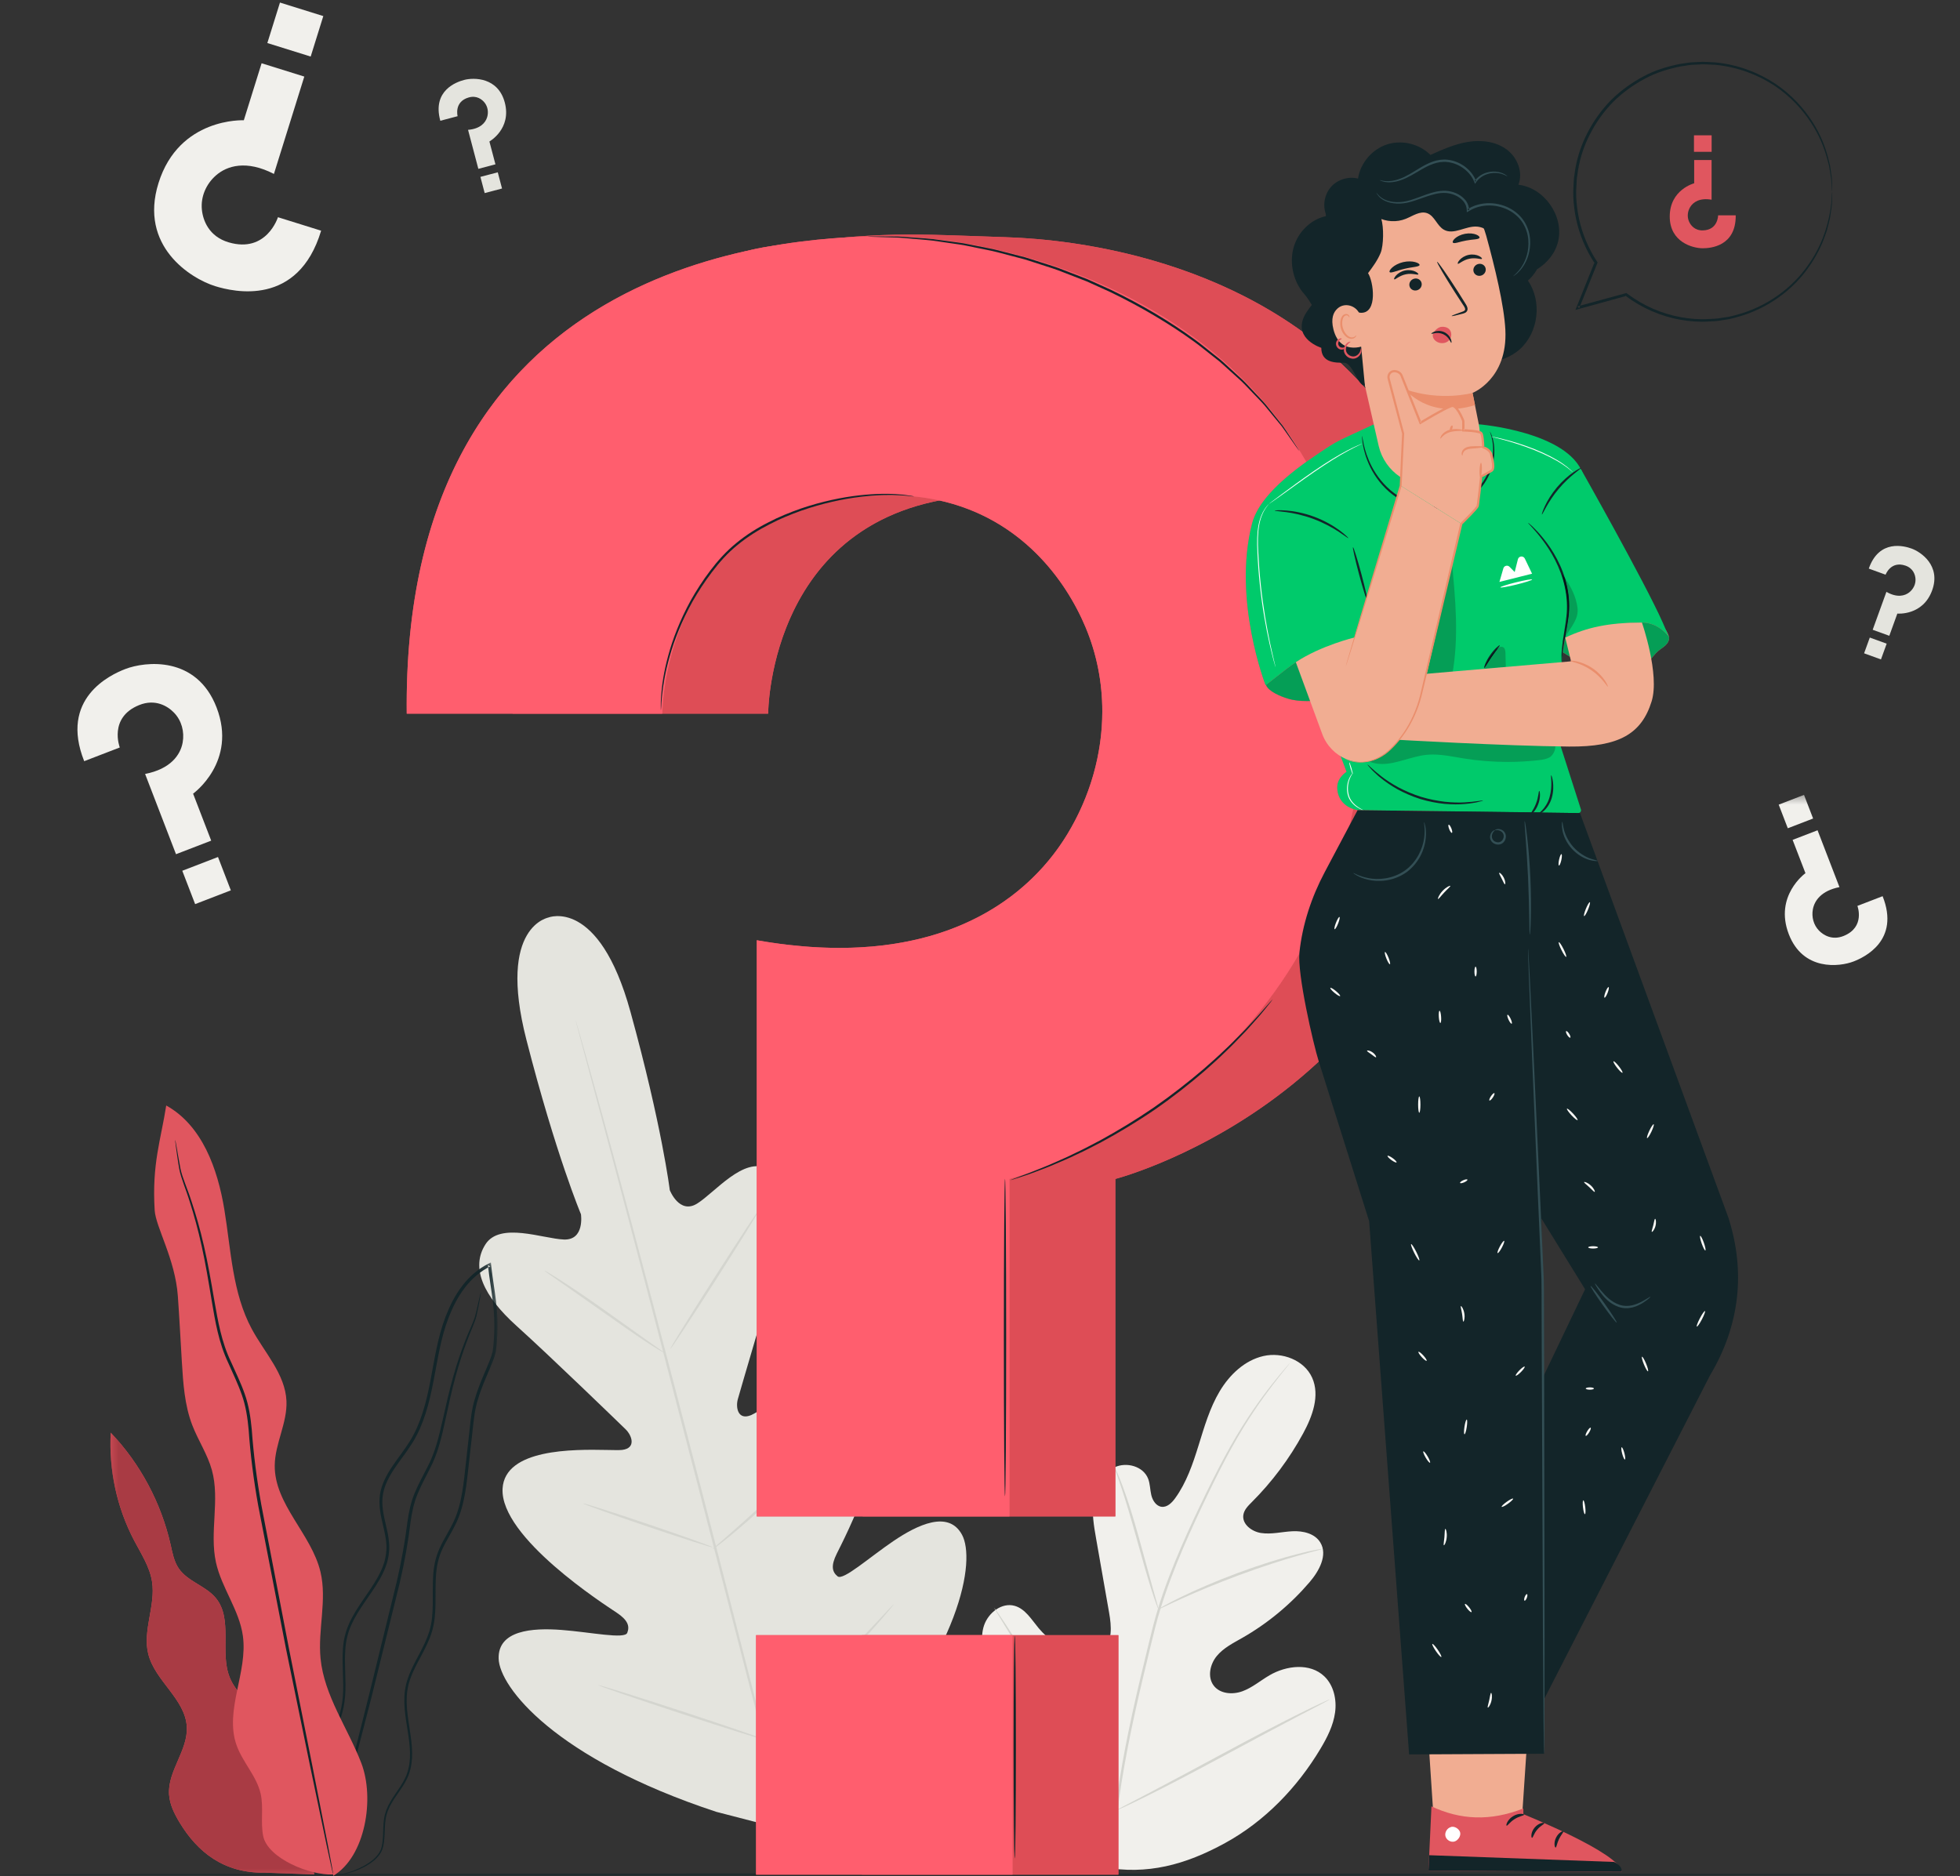 <svg xmlns="http://www.w3.org/2000/svg" xmlns:xlink="http://www.w3.org/1999/xlink" width="234" height="224" viewBox="0 0 234 224">
    <rect x="0" y="0" width="234" height="224" fill="#333333" stroke="none"/>
    <defs>
        <path id="tevud3hp1a" d="M0.032 0.339L233.268 0.339 233.268 129.434 0.032 129.434z"/>
        <path id="dhpl7bzajc" d="M0.504 0.164L46.718 0.164 46.718 73.434 0.504 73.434z"/>
    </defs>
    <g fill="none" fill-rule="evenodd">
        <g>
            <g>
                <path fill="#F1F0EC" d="M131.658 222.919c-9.105-4.311-12.738-14.557-14.022-24.104-.214-1.593-.67-3.233-.153-4.751.52-1.518 2.117-2.765 3.649-2.337 1.27.354 2.014 1.636 2.864 2.657 1.13 1.358 2.645 2.383 4.316 2.92 1.098.353 2.4.462 3.302-.256 1.24-.985 1.081-2.9.805-4.475l-1.545-8.8c-.277-1.574-.554-3.183-.316-4.761.236-1.578 1.084-3.15 2.512-3.824 1.428-.674 3.428-.124 4.005 1.366.24.62.223 1.307.377 1.954.155.647.582 1.32 1.234 1.396.66.078 1.215-.475 1.608-1.016 1.357-1.866 2.114-4.102 2.8-6.314.688-2.214 1.335-4.47 2.518-6.455 1.182-1.985 2.99-3.705 5.226-4.215 2.235-.51 4.875.477 5.82 2.595.948 2.126.033 4.598-1.073 6.635-1.642 3.023-3.718 5.8-6.143 8.22-.437.437-.911.908-1.002 1.524-.164 1.109 1.007 1.984 2.103 2.153 1.24.194 2.494-.145 3.748-.207 1.253-.064 2.675.253 3.337 1.336.918 1.501-.144 3.417-1.282 4.746-2.28 2.664-5.014 4.926-8.047 6.657-1.087.62-2.244 1.199-3.04 2.17-.798.974-1.122 2.485-.37 3.5.753 1.015 2.263 1.125 3.439.695 1.176-.43 2.15-1.274 3.234-1.906 2.027-1.184 4.849-1.508 6.553.13 1.12 1.075 1.49 2.775 1.276 4.319-.213 1.544-.934 2.966-1.73 4.298-2.781 4.66-6.67 8.69-11.399 11.28-4.728 2.592-9.303 3.851-14.604 2.87" transform="translate(-932 -122) translate(932 122)"/>
                <path fill="#D4D5CF" d="M133.101 216.555c.587-5.027 1.687-10.483 3.033-16.15l1.013-4.192c.335-1.376.668-2.74 1.075-4.053.805-2.632 1.779-5.102 2.776-7.415.997-2.317 2.028-4.478 3.006-6.492.983-2.013 1.935-3.871 2.874-5.528 1.87-3.322 3.69-5.82 5.01-7.482.66-.834 1.191-1.464 1.558-1.886l.42-.478c.095-.105.146-.159.15-.156.004.004-.04.063-.127.176-.1.123-.231.288-.398.496-.351.435-.869 1.076-1.513 1.92-1.29 1.682-3.079 4.189-4.92 7.514-.925 1.66-1.863 3.519-2.835 5.534-.968 2.017-1.989 4.179-2.977 6.491-.988 2.312-1.952 4.775-2.748 7.392-.404 1.307-.732 2.66-1.068 4.038l-1.01 4.191c-1.345 5.663-2.45 11.104-3.05 16.113l-.269-.033" transform="translate(-932 -122) translate(932 122)"/>
                <path fill="#D4D5CF" d="M138.304 192.135c-.019.006-.113-.225-.268-.647-.157-.421-.363-1.038-.606-1.804-.488-1.531-1.09-3.669-1.745-6.028-.655-2.361-1.286-4.483-1.796-6.003-.253-.76-.464-1.375-.615-1.797-.149-.422-.223-.661-.204-.668.019-.008.129.215.31.626.184.41.426 1.015.704 1.77.563 1.506 1.228 3.629 1.883 5.992l1.662 6.047.516 1.83c.12.432.178.675.159.682" transform="translate(-932 -122) translate(932 122)"/>
                <path fill="#D4D5CF" d="M157.922 184.921c.004.02-.278.102-.792.233-.511.135-1.253.324-2.162.589-1.822.514-4.313 1.313-7.023 2.314-2.71 1.006-5.123 2.02-6.847 2.806-.866.386-1.557.717-2.037.944-.478.228-.747.345-.757.327-.01-.018.242-.17.706-.43.464-.259 1.144-.62 2-1.032 1.706-.836 4.115-1.885 6.832-2.895 2.719-1.004 5.23-1.774 7.071-2.237.92-.24 1.67-.399 2.192-.499.523-.096.813-.14.817-.12M133.287 216.14c-.008.005-.07-.071-.18-.224l-.471-.674c-.406-.588-.971-1.453-1.655-2.531-1.37-2.156-3.169-5.192-5.109-8.57-1.94-3.38-3.709-6.43-5.031-8.61l-1.575-2.58c-.17-.28-.31-.513-.424-.704-.095-.162-.14-.25-.132-.257.008-.005.07.073.181.225l.47.674c.406.587.971 1.452 1.656 2.53 1.37 2.156 3.168 5.193 5.109 8.572 1.94 3.379 3.707 6.428 5.03 8.61l1.576 2.577.424.705c.094.163.14.251.131.256" transform="translate(-932 -122) translate(932 122)"/>
                <path fill="#D4D5CF" d="M158.74 202.909c.005.01-.08.062-.248.155l-.737.395-2.725 1.422c-2.301 1.2-5.46 2.896-8.947 4.774-3.487 1.88-6.665 3.548-8.99 4.7-1.164.578-2.11 1.036-2.77 1.339l-.761.344c-.176.076-.27.11-.275.101-.004-.009.082-.062.249-.155l.738-.394 2.724-1.422c2.3-1.201 5.46-2.897 8.947-4.775 3.488-1.88 6.665-3.547 8.99-4.7 1.163-.578 2.109-1.036 2.769-1.339l.762-.343c.176-.077.27-.111.275-.102" transform="translate(-932 -122) translate(932 122)"/>
                <path fill="#E4E4DE" d="M65.599 109.52s-6.278.873-2.753 14.62c3.524 13.748 6.513 20.834 6.513 20.834s.474 3.114-2.036 3.018c-2.51-.096-7.63-2.135-9.365.574-1.8 2.81-.227 6.194 3.71 9.738 3.938 3.543 12.28 11.622 13.03 12.355.738.72 1.298 2.246-.423 2.454-.317.038-.99.021-1.88.004-3.94-.078-12.12-.154-12.393 4.609-.333 5.838 12.257 13.907 13.617 14.815 1.36.908 1.574 1.62 1.269 2.409-.305.79-4.367-.08-7.859-.345-3.491-.265-7.587.039-7.497 3.423.09 3.385 6.7 11.938 25.987 18.297l9.13 2.362 6.749-6.646c13.576-15.103 15.062-25.81 13.459-28.792-1.604-2.981-5.31-1.21-8.208.755-2.898 1.966-5.991 4.739-6.648 4.205-.656-.534-.824-1.258-.095-2.721.728-1.465 7.644-14.722 4.453-19.623-3.19-4.9-13.081 2.416-14.678 3.09-1.597.673-1.87-.928-1.587-1.92.288-1.01 3.512-12.165 5.168-17.197 1.655-5.031 1.34-8.75-1.62-10.293-2.852-1.488-6.28 2.824-8.41 4.155-2.131 1.33-3.268-1.607-3.268-1.607s-.927-7.634-4.701-21.316c-3.773-13.681-9.79-11.23-9.79-11.23l.126-.027" transform="translate(-932 -122) translate(932 122)"/>
                <path fill="#D4D5CF" d="M94.64 220.958c-2.732-10.06-7.287-28.019-11.278-43.417-3.99-15.394-7.615-29.328-10.295-39.4-1.343-5.025-2.43-9.096-3.187-11.924l-.864-3.243-.217-.845c-.048-.191-.065-.291-.065-.291s.036.094.093.282l.246.838.917 3.229c.793 2.804 1.913 6.871 3.277 11.9 2.732 10.06 6.389 23.987 10.379 39.38 3.99 15.4 8.513 33.365 11.194 43.437l-.2.054" transform="translate(-932 -122) translate(932 122)"/>
                <path fill="#D4D5CF" d="M65.003 151.706c.01-.017.224.098.601.322.378.223.914.56 1.574.983 1.317.85 3.107 2.068 5.057 3.449l4.98 3.552 1.514 1.066c.36.25.553.397.542.414-.01.017-.224-.097-.604-.318-.377-.223-.914-.56-1.57-.991-1.308-.862-3.081-2.104-5.03-3.484l-5.004-3.516-1.521-1.058c-.358-.254-.55-.402-.54-.419M80.032 161.045c-.068-.043 2.282-3.843 5.249-8.485 2.967-4.644 5.427-8.373 5.496-8.33.068.044-2.282 3.843-5.25 8.488-2.966 4.642-5.427 8.37-5.495 8.327M85.093 184.965c-.013-.016.166-.187.5-.484.383-.334.86-.75 1.425-1.246 1.201-1.054 2.853-2.516 4.616-4.196 1.769-1.676 3.316-3.25 4.427-4.397l1.317-1.358c.313-.32.494-.49.509-.476.015.013-.137.209-.424.552-.288.343-.712.832-1.251 1.423-1.074 1.186-2.603 2.787-4.376 4.468-1.768 1.686-3.447 3.127-4.684 4.142-.62.505-1.127.908-1.486 1.177-.357.27-.56.41-.573.395M69.64 179.51c.006-.02.229.036.625.151l1.672.517c1.408.45 3.345 1.088 5.48 1.811 2.135.723 4.062 1.394 5.453 1.892.647.24 1.196.44 1.642.605.385.15.595.241.59.26-.007.02-.23-.035-.627-.152l-1.672-.516c-1.407-.45-3.345-1.088-5.48-1.812-2.135-.722-4.062-1.393-5.452-1.892l-1.642-.604c-.385-.15-.596-.241-.59-.26M71.425 201.194c.006-.02.29.054.799.202l2.145.655c1.807.565 4.297 1.364 7.041 2.264 2.745.902 5.226 1.733 7.016 2.348l2.115.743c.498.182.77.291.764.31-.007.02-.29-.053-.799-.202l-2.145-.654c-1.807-.565-4.297-1.365-7.042-2.266-2.745-.9-5.225-1.731-7.015-2.347l-2.116-.743c-.497-.181-.77-.29-.763-.31M90.874 207.427c-.014-.016.207-.239.618-.63l1.75-1.645c1.474-1.39 3.504-3.318 5.684-5.51 2.185-2.19 4.11-4.223 5.492-5.704l1.64-1.754c.388-.414.61-.635.626-.622.015.013-.178.26-.54.697-.364.436-.899 1.06-1.572 1.818-1.346 1.519-3.25 3.578-5.439 5.771-2.183 2.196-4.24 4.104-5.752 5.457-.758.675-1.377 1.214-1.813 1.577-.434.365-.681.56-.694.545" transform="translate(-932 -122) translate(932 122)"/>
                <g fill="#F1F0EC">
                    <path d="M20.377 27.542l-5.156-1.608s-1.35 4.33-5.873 3.003c-2.35-.689-3.083-2.597-3.21-3.923-.147-1.54.51-3.038 1.67-4.061 1.325-1.17 3.65-1.882 6.933-.186l3.627-11.624-5.098-1.59-2.124 6.808S3.419 13.98.96 21.86c-2.352 7.539 3.862 11.4 6.756 12.302 2.213.69 9.92 2.507 12.66-6.619M15.463.306L20.637 1.92 19.13 6.752 13.956 5.138 15.463.306" transform="translate(-932 -122) translate(932 122) translate(17.962)"/>
                </g>
                <path fill="#E4E4DE" d="M52.569 14.418l2.065-.545s-.458-1.733 1.335-2.24c.932-.262 1.578.223 1.9.64.372.485.467 1.125.293 1.711-.197.67-.826 1.397-2.282 1.519l1.228 4.655 2.041-.538-.72-2.728s2.669-1.495 1.837-4.65c-.797-3.02-3.69-3.006-4.848-2.7-.886.233-3.849 1.244-2.85 4.876M59.937 22.507L57.865 23.054 57.355 21.118 59.427 20.572 59.937 22.507M223.11 67.887l2.007.728s.611-1.686 2.373-1.082c.916.315 1.172 1.081 1.198 1.607.03.611-.256 1.19-.732 1.574-.544.438-1.475.679-2.741-.05l-1.64 4.527 1.985.719.96-2.652s3.045.289 4.157-2.78c1.063-2.935-1.323-4.57-2.449-4.979-.862-.312-3.874-1.167-5.118 2.388M224.564 78.732L222.549 78.002 223.231 76.121 225.246 76.851 224.564 78.732" transform="translate(-932 -122) translate(932 122)"/>
                <path fill="#F1F0EC" d="M10.052 90.881l4.249-1.637s-1.375-3.567 2.308-5.06c1.913-.774 3.397.102 4.174.913.904.94 1.254 2.274 1.024 3.557-.263 1.466-1.426 3.154-4.484 3.753l3.69 9.58 4.202-1.619-2.162-5.611s5.305-3.793 2.804-10.287c-2.394-6.213-8.521-5.51-10.906-4.59-1.824.702-7.867 3.536-4.899 11.001M27.56 106.304L23.297 107.947 21.762 103.965 26.026 102.322 27.56 106.304M224.761 107l-3.01 1.16s.974 2.527-1.636 3.584c-1.355.55-2.408-.072-2.959-.646-.64-.666-.888-1.611-.724-2.52.186-1.04 1.01-2.236 3.177-2.66l-2.615-6.788-2.978 1.146 1.533 3.976s-3.76 2.688-1.987 7.29c1.696 4.403 6.038 3.905 7.728 3.253 1.293-.497 5.574-2.506 3.471-7.796" transform="translate(-932 -122) translate(932 122)"/>
                <g transform="translate(-932 -122) translate(932 122) translate(0 94.566)">
                    <mask id="omdj4eyiwb" fill="#fff">
                        <use xlink:href="#tevud3hp1a"/>
                    </mask>
                    <path fill="#F1F0EC" d="M212.355 1.504L215.376 0.339 216.463 3.161 213.441 4.325 212.355 1.504" mask="url(#omdj4eyiwb)"/>
                    <path fill="#132529" d="M233.268 129.258c0 .076-52.223.137-116.628.137-64.428 0-116.64-.06-116.64-.137 0-.076 52.212-.137 116.64-.137 64.405 0 116.628.061 116.628.137" mask="url(#omdj4eyiwb)"/>
                </g>
                <path fill="#E0565F" d="M33.499 210.104c.5-1.943-.773-3.894-2.2-5.303-1.429-1.41-3.136-2.672-3.88-4.536-1.203-3.02.416-6.93-1.639-9.449-1.208-1.482-3.375-1.978-4.447-3.561-.562-.831-.745-1.851-.965-2.83-1.128-4.99-3.626-9.664-7.148-13.374-.245 4.444.736 8.95 2.804 12.89.832 1.584 1.854 3.128 2.129 4.896.448 2.87-1.154 5.827-.45 8.646.807 3.223 4.428 5.38 4.6 8.7.145 2.804-2.3 5.267-2.118 8.07.078 1.194.632 2.302 1.248 3.327 2.17 3.606 5.356 6.09 10.186 6.008l5.915.208-4.035-13.692" transform="translate(-932 -122) translate(932 122)"/>
                <g transform="translate(-932 -122) translate(932 122) translate(12.68 150.566)">
                    <mask id="t1wav72qfd" fill="#fff">
                        <use xlink:href="#dhpl7bzajc"/>
                    </mask>
                    <path fill="#A93B44" d="M24.855 73.23l-5.915-.208c-.077.001-.153.003-.23.003-4.702 0-7.821-2.462-9.956-6.011-.617-1.025-1.17-2.133-1.248-3.327-.007-.102-.01-.202-.01-.303 0-2.597 2.132-4.919 2.134-7.522 0-.082-.002-.164-.006-.246-.172-3.318-3.793-5.476-4.6-8.7-.13-.522-.182-1.05-.182-1.58 0-1.969.71-3.982.713-5.969 0-.366-.024-.732-.081-1.096-.276-1.768-1.297-3.312-2.129-4.897C1.482 29.827.502 25.821.504 21.814c0-.443.013-.886.037-1.33 3.522 3.711 6.02 8.385 7.147 13.375.221.979.403 1.999.966 2.83 1.072 1.583 3.239 2.079 4.447 3.561 1.041 1.277 1.139 2.911 1.139 4.605 0 .392-.005.787-.005 1.182 0 1.265.053 2.527.506 3.662.742 1.864 2.45 3.126 3.878 4.536 1.21 1.195 2.31 2.778 2.312 4.416 0 .295-.035.59-.112.887l4.036 13.692" mask="url(#t1wav72qfd)"/>
                    <path fill="#132529" d="M26.053 73.385s.564.131 1.628-.035c.53-.078 1.183-.218 1.923-.484.735-.27 1.572-.652 2.374-1.3.385-.337.77-.752.976-1.302.204-.548.242-1.15.28-1.767.03-.619.032-1.263.137-1.914.1-.65.356-1.291.723-1.902.697-1.225 1.855-2.386 2.23-4.049.405-1.637.114-3.407-.161-5.186-.275-1.774-.54-3.708.138-5.557.635-1.85 1.932-3.52 2.58-5.606.647-2.107.345-4.372.482-6.607.063-1.122.28-2.244.77-3.284.48-1.047 1.143-2.035 1.661-3.138 1.05-2.228 1.236-4.754 1.523-7.229l.424-3.78c.141-1.278.255-2.552.658-3.783.365-1.24.892-2.44 1.415-3.661.256-.615.527-1.23.687-1.912.115-.698.149-1.35.19-2.035.066-1.356.01-2.731-.157-4.095-.161-1.365-.407-2.718-.554-4.086l-.027-.237-.03-.272-.242.121c-1.267.635-2.352 1.58-3.185 2.688-.847 1.1-1.464 2.343-1.957 3.605-.988 2.542-1.344 5.206-1.841 7.747-.487 2.542-1.128 5.042-2.431 7.155-.648 1.054-1.433 2.015-2.12 3.043-.684 1.02-1.286 2.141-1.467 3.371-.35 2.503 1.028 4.701.741 6.917-.102 1.1-.54 2.13-1.079 3.07-.537.945-1.168 1.821-1.767 2.703-.599.88-1.169 1.774-1.588 2.729-.427.951-.662 1.97-.727 2.965-.144 1.995.139 3.887-.007 5.674-.12 1.79-.749 3.412-1.46 4.862-.715 1.456-1.511 2.772-2.178 4.048-.336.637-.645 1.26-.897 1.885-.267.624-.398 1.263-.52 1.87-.193 1.227-.175 2.37-.043 3.377.257 2.026 1.013 3.485 1.693 4.306.155.219.336.374.478.518.139.15.277.25.389.33.22.162.338.237.338.237.026-.03-.487-.302-1.146-1.133-.651-.825-1.374-2.273-1.605-4.277-.12-.995-.126-2.123.075-3.328.125-.595.258-1.22.523-1.826.252-.61.565-1.23.902-1.86.672-1.264 1.477-2.575 2.208-4.04.725-1.457 1.378-3.112 1.51-4.948.156-1.824-.118-3.723.032-5.671.068-.975.297-1.945.713-2.866.41-.925.972-1.8 1.57-2.675.598-.875 1.237-1.755 1.79-2.72.552-.958 1.016-2.03 1.129-3.196.284-2.36-1.084-4.572-.728-6.898.17-1.152.743-2.223 1.418-3.226.675-1.008 1.464-1.97 2.132-3.05 1.344-2.174 1.995-4.723 2.487-7.275.503-2.557.859-5.192 1.83-7.682.483-1.237 1.086-2.448 1.905-3.51.805-1.072 1.843-1.972 3.05-2.577l-.272-.151.026.238c.149 1.384.396 2.74.555 4.09.166 1.349.221 2.696.157 4.032-.039.66-.08 1.351-.182 1.974-.145.622-.41 1.236-.664 1.844-.52 1.217-1.055 2.435-1.426 3.701-.411 1.26-.529 2.583-.666 3.847l-.42 3.782c-.282 2.486-.468 4.971-1.479 7.122-.5 1.072-1.162 2.062-1.655 3.143-.508 1.08-.734 2.266-.793 3.407-.129 2.283.168 4.514-.45 6.536-.613 2.013-1.903 3.692-2.555 5.601-.698 1.929-.409 3.926-.126 5.695.285 1.781.572 3.514.19 5.087-.341 1.59-1.466 2.739-2.177 3.999-.371.625-.637 1.303-.735 1.978-.103.673-.097 1.323-.124 1.937-.03.609-.065 1.207-.252 1.72-.186.51-.548.914-.918 1.244-.772.64-1.594 1.03-2.317 1.307-.728.274-1.372.426-1.895.514-.524.095-.931.109-1.204.116-.272-.01-.413-.005-.413-.005" mask="url(#t1wav72qfd)"/>
                </g>
                <path fill="#132529" d="M57.424 154.26c-.007-.001-.026.06-.058.178l-.13.534c-.117.465-.255 1.169-.478 2.048-.233.876-.77 1.867-1.229 3.09-.476 1.212-.96 2.617-1.406 4.196-.45 1.577-.851 3.329-1.269 5.206-.431 1.873-.861 3.882-1.893 5.777-.485.961-1.031 1.933-1.464 2.998-.445 1.064-.685 2.226-.853 3.394-.284 2.343-.714 4.722-1.275 7.157l-3.345 13.67-2.803 11.147-1.858 7.524-.486 2.05-.118.536c-.024.121-.033.185-.027.186.006.001.028-.058.065-.176l.154-.527.555-2.032 1.976-7.494 2.882-11.128 3.376-13.673c.561-2.431.996-4.855 1.273-7.187.164-1.159.393-2.28.82-3.312.418-1.037.955-2.005 1.44-2.976 1.041-1.93 1.475-4 1.889-5.866.405-1.882.788-3.629 1.22-5.203.427-1.575.89-2.978 1.346-4.192.435-1.217.955-2.221 1.172-3.127.205-.9.318-1.596.41-2.071l.094-.54c.02-.122.026-.186.02-.187" transform="translate(-932 -122) translate(932 122)"/>
                <path fill="#E0565F" d="M39.776 223.97c3.864-2.298 4.973-9.269 3.361-13.465-1.611-4.196-4.433-8.03-4.868-12.504-.334-3.439.792-6.969-.009-10.33-1.08-4.536-5.51-8.05-5.459-12.713.029-2.616 1.517-5.078 1.399-7.692-.145-3.207-2.606-5.75-4.13-8.574-2.334-4.323-2.487-9.435-3.285-14.282-.797-4.847-2.645-10.038-6.94-12.42-.635 4.115-1.718 6.933-1.378 12.508.122 2.003 2.448 5.836 2.765 10.224.189 2.622.32 5.248.48 7.873.156 2.554.322 5.155 1.237 7.544.701 1.831 1.829 3.495 2.35 5.385.98 3.557-.308 7.409.483 11.012.67 3.053 2.784 5.68 3.215 8.776.607 4.35-2.208 8.868-.767 13.016.715 2.06 2.408 3.712 2.889 5.838.373 1.65-.034 3.396.304 5.052.543 2.67 5.635 4.742 8.354 4.578" transform="translate(-932 -122) translate(932 122)"/>
                <path fill="#132529" d="M20.91 136.075c-.007.001 0 .08.017.232l.086.676c.089.595.189 1.468.39 2.596.216 1.135.8 2.412 1.267 3.953.493 1.535.984 3.307 1.417 5.29.442 1.983.81 4.178 1.198 6.539.4 2.345.81 4.935 1.98 7.393.542 1.235 1.15 2.471 1.607 3.789.468 1.312.683 2.724.815 4.175.2 2.915.588 5.947 1.133 9.001l3.336 17.192 2.877 14.002 1.97 9.434.556 2.561.153.664c.037.15.06.225.065.224.007-.002-.003-.08-.027-.232l-.116-.67-.485-2.576-1.853-9.458-2.796-14.019-3.305-17.186c-.546-3.058-.931-6.045-1.137-8.972-.136-1.46-.36-2.914-.843-4.259-.47-1.345-1.087-2.586-1.63-3.811-1.164-2.422-1.573-4.952-1.99-7.304-.4-2.358-.786-4.559-1.245-6.545-.452-1.988-.963-3.763-1.478-5.298-.49-1.546-1.093-2.812-1.325-3.918-.22-1.108-.346-1.99-.458-2.576l-.124-.671c-.03-.15-.049-.227-.055-.226" transform="translate(-932 -122) translate(932 122)"/>
                <path fill="#E0565F" d="M207.224 25.712h-2.103s0 1.766-1.835 1.797c-.953.017-1.448-.607-1.648-1.086-.233-.555-.163-1.188.15-1.703.356-.588 1.138-1.123 2.555-.874v-4.741h-2.079v2.778s-2.917.754-2.917 3.968c0 3.075 2.758 3.79 3.939 3.79.903 0 3.978-.219 3.938-3.93M202.239 18.128L204.349 18.128 204.349 16.157 202.239 16.157z" transform="translate(-932 -122) translate(932 122)"/>
                <path fill="#132529" d="M218.742 22.898c.006 0 .007-.09.004-.267l-.022-.781c-.008-.172-.008-.366-.026-.577l-.096-.69-.116-.805-.223-.9c-.325-1.263-.88-2.794-1.9-4.36-1.005-1.564-2.44-3.19-4.392-4.508-1.954-1.295-4.412-2.294-7.173-2.558-.691-.026-1.394-.11-2.108-.043-.357.025-.72.018-1.078.07l-1.087.163c-1.44.295-2.916.724-4.29 1.466-1.377.725-2.688 1.66-3.855 2.802-1.144 1.164-2.136 2.524-2.9 4.037-.771 1.509-1.304 3.18-1.511 4.92-.085.432-.085.873-.112 1.313-.028.44-.044.883-.023 1.327.035.888.147 1.778.335 2.658.407 1.911 1.185 3.71 2.226 5.29l-.016-.16-2.163 5.39-.128.318.331-.091 5.762-1.584-.142-.027c2.01 1.512 4.304 2.476 6.583 2.876 1.139.2 2.274.284 3.373.21.55-.024 1.093-.05 1.62-.154l.788-.122c.26-.048.51-.127.763-.188 4.055-1.042 7.05-3.54 8.765-6.014.872-1.238 1.498-2.46 1.888-3.578l.288-.805.195-.765.174-.7c.043-.225.066-.442.097-.645.052-.407.122-.765.138-1.08l.026-.791.01-.484c.001-.108 0-.163-.005-.163s-.012.055-.023.163l-.037.482-.053.786c-.025.312-.104.666-.163 1.07-.291 1.586-.923 3.963-2.7 6.392-1.714 2.426-4.681 4.86-8.668 5.862-.248.058-.495.135-.75.18-.256.04-.514.078-.774.117-.518.1-1.05.123-1.59.143-1.079.07-2.193-.018-3.307-.219-2.232-.399-4.476-1.35-6.44-2.836l-.065-.049-.078.022-5.764 1.572.202.229 2.17-5.388.034-.084-.05-.076c-1.018-1.546-1.777-3.305-2.175-5.173-.184-.86-.293-1.73-.329-2.597-.02-.435-.005-.867.024-1.297.025-.431.024-.863.108-1.284.202-1.701.72-3.336 1.472-4.812.746-1.481 1.713-2.813 2.83-3.955 1.14-1.12 2.42-2.038 3.768-2.752 1.343-.731 2.787-1.155 4.197-1.45.358-.054.713-.11 1.064-.164.353-.052.708-.046 1.058-.072.7-.07 1.39.011 2.068.033 2.711.247 5.13 1.214 7.062 2.474 1.93 1.285 3.358 2.875 4.365 4.41 1.023 1.535 1.592 3.042 1.934 4.289l.236.888.13.796.113.684c.024.21.03.402.043.572l.057.778c.014.176.025.266.03.266" transform="translate(-932 -122) translate(932 122)"/>
                <path fill="#E0565F" d="M61.198 85.205h30.511s0-25.618 26.623-26.077c13.826-.238 20.995 8.818 23.907 15.757 3.383 8.057 2.36 17.24-2.173 24.712-5.175 8.532-16.32 17.106-36.882 13.483l-.195 67.975h30.169v-40.297s42.313-10.938 42.313-57.568c0-44.616-36.08-54.254-55.47-54.873-10.79-.345-14.7-.808-28.045 1.086-17.006 2.414-31.118 22.16-30.758 55.802M102.904 223.824L133.522 223.824 133.522 195.228 102.904 195.228z" transform="translate(-932 -122) translate(932 122)"/>
                <path fill="#DE4D56" d="M133.522 223.824L120.884 223.824 120.884 195.228 102.904 195.228 133.522 195.228 133.522 223.824M133.158 181.055h-12.639v-40.297s33.98-8.786 41.039-44.166c.161.054.335.102.52.139l12.058.158c-7.189 35.134-40.978 43.87-40.978 43.87v40.296m-41.449-95.85H79.07s0-25.618 26.623-26.077c.178-.003.356-.005.532-.005 2.134 0 4.106.224 5.926.627-20.443 3.973-20.442 25.455-20.442 25.455m64.248-30.059c-12.2-21.217-37.542-26.934-50.261-26.934-1.384 0-3.12.035-5.119.162 3.087-.275 5.627-.37 8.164-.37 3.346 0 6.685.167 11.26.313 13.44.429 34.892 5.188 46.797 22.922l-2.362.141-.426-.711-3.487 1.62c-.76.354-1.49.767-2.186 1.234-.612.41-1.455.961-2.38 1.623M89.327 29.92c.861-.217 1.73-.389 2.607-.514-.852.152-1.723.323-2.606.514" transform="translate(-932 -122) translate(932 122)"/>
                <path fill="#E0565F" d="M48.56 85.205h30.51s0-25.618 26.623-26.077c13.826-.238 20.995 8.818 23.908 15.757 3.382 8.057 2.359 17.24-2.173 24.712-5.175 8.532-16.515 16.288-37.077 12.665v68.793h30.168v-40.297s42.313-10.938 42.313-57.568c0-44.616-40.01-54.978-57.136-54.978-13.097 0-57.712 3.166-57.137 56.993" transform="translate(-932 -122) translate(932 122)"/>
                <path fill="#FF5E6E" d="M120.52 181.055H90.35v-68.793c3.562.627 6.844.913 9.869.913 14.435 0 22.93-6.524 27.209-13.578 2.717-4.48 4.173-9.576 4.174-14.675.001-3.404-.647-6.811-2.001-10.037-2.42-5.765-7.777-12.992-17.45-15.135-1.82-.403-3.792-.627-5.926-.627-.176 0-.354.002-.532.005-26.623.459-26.623 26.077-26.623 26.077H48.56c-.004-.342-.006-.681-.006-1.02-.005-52.847 44.128-55.973 57.142-55.973 12.72 0 38.061 5.717 50.26 26.934-2.552 1.826-5.74 4.497-6.482 7.389-2.34 9.109 1.622 19.279 1.622 19.279l.049-.038c.283.768 1.715 1.366 2.62 1.64.735.222 1.502.286 2.274.286.423 0 .847-.02 1.268-.043l.28-.016 3.175 8.51s-1.063.646-1.107 1.755c-.04.999.437 2.181 1.903 2.684-7.06 35.38-41.039 44.166-41.039 44.166v40.297" transform="translate(-932 -122) translate(932 122)"/>
                <path fill="#E0565F" d="M90.266 223.824L120.884 223.824 120.884 195.228 90.266 195.228z" transform="translate(-932 -122) translate(932 122)"/>
                <path fill="#FF5E6E" d="M90.266 223.824L120.884 223.824 120.884 195.228 90.266 195.228z" transform="translate(-932 -122) translate(932 122)"/>
                <path fill="#132529" d="M109.139 59.27c-.002.01-.16 0-.457-.028-.298-.015-.732-.1-1.3-.105-1.13-.075-2.775-.046-4.784.198-2.007.251-4.378.749-6.906 1.625-1.257.452-2.565.973-3.848 1.655-1.296.657-2.578 1.46-3.764 2.437-1.192.967-2.2 2.095-3.08 3.254-.882 1.156-1.646 2.336-2.308 3.497-1.298 2.34-2.184 4.596-2.732 6.544-.562 1.945-.807 3.573-.918 4.698-.065.564-.082 1.003-.098 1.302-.017.298-.031.454-.04.454-.01 0-.015-.156-.015-.455-.002-.3-.003-.742.046-1.31.079-1.134.297-2.776.838-4.742.527-1.967 1.401-4.248 2.698-6.614.661-1.175 1.427-2.368 2.315-3.538.883-1.17 1.905-2.317 3.12-3.302 1.204-.993 2.503-1.805 3.814-2.464 1.3-.686 2.62-1.206 3.888-1.656 2.553-.87 4.944-1.35 6.967-1.578 2.025-.221 3.68-.22 4.815-.112.568.023 1.003.124 1.3.157.296.045.45.074.449.083M155.11 53.823c-.005.003-.038-.039-.1-.12l-.267-.368-1.004-1.425c-.22-.307-.45-.66-.727-1.027l-.952-1.156-1.093-1.329c-.397-.46-.86-.91-1.323-1.402-.473-.483-.944-1.013-1.48-1.52l-1.706-1.542c-.297-.263-.588-.545-.904-.806l-.983-.774c-.671-.516-1.337-1.08-2.063-1.6-2.896-2.097-6.282-4.113-9.997-5.904l-2.784-1.259-2.767-1.073c-.899-.373-1.818-.639-2.707-.932-.893-.277-1.753-.598-2.625-.802l-2.527-.663c-.818-.218-1.633-.346-2.41-.515-.78-.146-1.525-.34-2.259-.432l-2.1-.304c-1.335-.229-2.56-.274-3.63-.382-.535-.042-1.033-.1-1.493-.12l-1.259-.035-1.742-.056-.454-.021c-.102-.007-.155-.012-.155-.017 0-.004.053-.009.155-.011l.454-.006c.418 0 1.002.003 1.745.005.381.002.803.005 1.262.01.461.013.96.063 1.498.098 1.073.093 2.303.125 3.643.342l2.11.288c.737.086 1.486.275 2.27.417.781.165 1.599.289 2.42.503l2.54.655c.875.2 1.74.52 2.638.796.893.292 1.817.556 2.72.929l2.778 1.073 2.797 1.264c3.73 1.798 7.129 3.83 10.028 5.948.728.524 1.395 1.094 2.065 1.616l.983.782c.317.264.607.55.904.815l1.703 1.561c.534.513 1.003 1.05 1.474 1.538.46.5.919.955 1.313 1.421l1.08 1.348.938 1.173c.272.373.496.731.71 1.045l.963 1.456.244.383c.054.086.08.132.076.135M151.931 119.33c.007.005-.072.114-.23.316-.179.22-.412.512-.704.875-.305.381-.686.841-1.153 1.354-.462.515-.974 1.117-1.588 1.738-.6.632-1.264 1.32-2.012 2.024-.727.724-1.553 1.446-2.412 2.216-1.748 1.508-3.739 3.086-5.928 4.605-2.2 1.506-4.383 2.806-6.413 3.904-1.025.53-1.994 1.044-2.93 1.466-.923.45-1.803.824-2.607 1.161-.798.353-1.543.617-2.19.867-.645.253-1.21.446-1.674.595l-1.068.347c-.245.076-.375.112-.378.102-.003-.008.121-.062.36-.155l1.05-.395c.459-.165 1.017-.371 1.655-.638.64-.262 1.378-.538 2.168-.902.798-.347 1.67-.73 2.586-1.188.928-.43 1.89-.95 2.908-1.483 2.016-1.106 4.187-2.407 6.377-3.908 2.18-1.513 4.168-3.079 5.918-4.569.86-.763 1.688-1.476 2.42-2.19.753-.694 1.422-1.372 2.03-1.995.622-.61 1.141-1.201 1.614-1.705.476-.502.868-.95 1.185-1.32.308-.35.555-.629.743-.84.171-.191.266-.289.273-.283M119.986 178.66c-.076 0-.138-8.486-.138-18.951 0-10.47.062-18.954.138-18.954.076 0 .138 8.484.138 18.954 0 10.465-.062 18.951-.138 18.951M121.15 221.885c-.076 0-.138-5.955-.138-13.299 0-7.347.062-13.3.138-13.3.075 0 .138 5.953.138 13.3 0 7.344-.063 13.3-.138 13.3" transform="translate(-932 -122) translate(932 122)"/>
                <path fill="#E0565F" d="M151.184 81.15c-.532 1.063 1.442 1.92 2.58 2.265 1.14.345 2.354.309 3.543.244 1.575-.085 3.206-.232 4.575-1.014 1.216-.695 2.124-1.843 2.757-3.093.634-1.25 1.019-2.607 1.4-3.956 0 0-12.481.818-14.855 5.553" transform="translate(-932 -122) translate(932 122)"/>
                <path fill="#059E56" d="M156.039 83.702c-.772 0-1.539-.064-2.275-.287-.904-.273-2.336-.871-2.62-1.639l2.496-1.95c.664-.504 1.296-.938 2.018-1.349l1.928 5.166-.28.016c-.42.023-.844.043-1.267.043" transform="translate(-932 -122) translate(932 122)"/>
                <path fill="#E0565F" d="M186.446 77.767c2.036 1.455 4.542 2.242 7.045 2.212 1.2-.015 2.47-.246 3.355-1.055.408-.373.711-.849 1.13-1.207.286-.243.619-.427.886-.69.268-.262.47-.636.39-1.002-.083-.374-.397-.978-.73-1.166-1.434-.814-3.144-.785-4.792-.747-1.648.038-3.272.422-4.834.948-1.278.43-2.617 1.037-3.265 2.219l.815.488" transform="translate(-932 -122) translate(932 122)"/>
                <path fill="#059E56" d="M193.354 79.98c-2.404 0-4.801-.75-6.776-2.12l.003-.027c.047-.388.115-.858.209-1.395.015-.097.033-.197.05-.298 1.856-.881 4.813-1.779 9.185-1.814h.028c2.004 0 3.198 1.7 3.198 1.7l-.12-.274c.059.094.101.187.12.273.012.056.018.112.018.167 0 .31-.18.614-.407.835-.267.263-.6.447-.885.69-.42.358-.723.834-1.13 1.207-.886.809-2.157 1.04-3.356 1.055h-.137" transform="translate(-932 -122) translate(932 122)"/>
                <path fill="#00CA6B" d="M162.079 96.731l26.336.345c.231.003.397-.221.326-.442l-3.089-9.636s.456-4.815 1.084-10.61c.955-8.793 2.225-19.85 2.242-19.82-1.799-5.048-12.427-5.909-12.427-5.909l-12.115.721-.426-.711-3.487 1.62c-.76.354-1.49.767-2.186 1.234-2.3 1.541-7.852 5.071-8.863 9.012-2.34 9.109 1.622 19.279 1.622 19.279l2.544-1.988c.664-.504 1.296-.938 2.018-1.349l5.104 13.675s-1.063.647-1.107 1.756c-.045 1.109.549 2.444 2.424 2.823" transform="translate(-932 -122) translate(932 122)"/>
                <path fill="#059E56" d="M170.97 81.186c-.249 0-.48-.054-.669-.227-.318-.29-.41-.764-.352-1.19.059-.428.246-.824.412-1.221 1.547-3.684 1.494-7.874 2.957-11.592.444 4.544.886 9.161.05 13.65-.539.186-.855.39-1.453.462-.312.038-.641.118-.945.118M165.01 91.216c-.451 0-.9-.062-1.343-.215l-.354-.285c1.06-1.164 2.218-2.345 3.722-2.81.595-.185 1.212-.248 1.836-.248.63 0 1.268.064 1.895.128 4.973.51 9.947.815 14.92 1.326.03.457-.291 1.086-.69 1.311-.399.225-.866.29-1.322.34-1.223.138-2.455.207-3.687.207-1.772 0-3.545-.142-5.294-.426-1.204-.195-2.415-.458-3.628-.458-.266 0-.532.012-.798.04-1.77.193-3.54 1.09-5.257 1.09" transform="translate(-932 -122) translate(932 122)"/>
                <path fill="#00CA6B" d="M198.49 74.285c-2.152-4.841-9.732-18.24-9.732-18.24l-5.873 7.361 1.37 14.45s3.1-3.461 11.77-3.53c2.02-.016 3.226 1.7 3.226 1.7l-.76-1.74" transform="translate(-932 -122) translate(932 122)"/>
                <path fill="#132529" d="M163.245 71.728c-.074.02-.517-1.396-.99-3.16-.473-1.766-.796-3.213-.724-3.232.074-.02.517 1.395.99 3.16.473 1.764.797 3.211.724 3.232M182.442 62.427c.013-.014.206.15.544.461.33.319.795.795 1.307 1.438 1.025 1.268 2.28 3.253 2.804 5.736.263 1.235.305 2.454.168 3.54-.136 1.08-.343 2.03-.475 2.836-.14.803-.223 1.456-.265 1.91-.04.454-.052.707-.074.707-.016 0-.041-.254-.032-.713.009-.46.062-1.123.178-1.934.11-.812.296-1.77.417-2.836.12-1.06.07-2.246-.186-3.452-.511-2.425-1.714-4.39-2.688-5.675-.977-1.302-1.738-1.978-1.698-2.018M177.065 95.58c.005.018-.199.076-.573.166-.187.048-.416.1-.687.134-.271.037-.578.097-.922.112-.687.066-1.51.064-2.42-.013-.906-.095-1.897-.276-2.906-.582-1.005-.319-1.924-.732-2.725-1.167-.793-.45-1.474-.916-2.001-1.359-.276-.207-.495-.43-.697-.615-.204-.181-.364-.354-.49-.499-.258-.286-.393-.449-.379-.462.04-.038.607.596 1.686 1.423.536.418 1.216.859 2.002 1.29.794.415 1.699.813 2.686 1.126.99.3 1.96.485 2.851.592.891.09 1.701.113 2.38.072 1.357-.07 2.184-.272 2.195-.218M185.198 92.567c.033-.007.136.281.204.77.063.487.076 1.19-.142 1.926-.21.741-.65 1.322-1.035 1.637-.387.32-.683.423-.696.396-.023-.04.233-.2.564-.539.33-.333.706-.88.903-1.572.4-1.396.099-2.612.202-2.618M183.766 94.428c.069-.017.209.755-.134 1.625-.333.875-.957 1.349-.996 1.29-.06-.057.434-.582.74-1.39.318-.802.308-1.522.39-1.525M179.05 77.044c.056.057-.432.609-.939 1.352-.512.742-.85 1.395-.924 1.364-.067-.027.168-.751.698-1.519.525-.77 1.117-1.25 1.165-1.197M160.976 64.25c-.03.034-.447-.303-1.168-.774-.72-.471-1.761-1.053-2.989-1.514-1.23-.457-2.398-.7-3.25-.815-.853-.117-1.39-.136-1.39-.181 0-.03.54-.081 1.411-.012.87.067 2.07.284 3.325.75 1.253.47 2.303 1.093 3.004 1.612.703.52 1.078.911 1.057.934M188.76 55.87c.051.072-1.373.943-2.669 2.497-1.312 1.543-1.925 3.095-2.006 3.057-.031-.012.082-.415.368-1.025.285-.61.764-1.418 1.427-2.209.666-.788 1.381-1.398 1.933-1.783.553-.386.93-.565.947-.537M177.885 51.517c.008-.004.049.08.118.244.079.162.159.411.247.74.166.656.256 1.666-.01 2.862-.275 1.181-.934 2.557-2.156 3.64-1.21 1.091-2.993 1.738-4.86 1.732-1.872-.013-3.628-.653-4.908-1.64-1.297-.975-2.154-2.194-2.7-3.274-.538-1.092-.788-2.052-.9-2.718-.054-.335-.087-.595-.095-.773-.013-.178-.014-.27-.005-.272.028-.002.06.37.205 1.024.143.653.418 1.59.967 2.65.559 1.048 1.413 2.224 2.68 3.159 1.248.946 2.946 1.556 4.757 1.568 1.805.006 3.522-.61 4.693-1.646 1.183-1.03 1.841-2.353 2.132-3.496.284-1.157.227-2.142.095-2.793-.13-.655-.293-.996-.26-1.007" transform="translate(-932 -122) translate(932 122)"/>
                <path fill="#059E56" d="M177.188 79.853l.044-.117c.125-.126.438-.7.88-1.34.3-.44.595-.814.772-1.057.031-.021.064-.04.098-.057.08-.04.172-.063.262-.063.076 0 .15.017.217.055.229.132.263.442.272.707.016.546.028 1.103.044 1.65l-2.59.222" transform="translate(-932 -122) translate(932 122)"/>
                <path fill="#051317" d="M177.232 79.736c.321-.829.757-1.476 1.368-2.138.086-.095.178-.188.284-.26-.177.244-.472.617-.773 1.058-.441.64-.754 1.214-.879 1.34" transform="translate(-932 -122) translate(932 122)"/>
                <path fill="#059E56" d="M186.845 76.118c.13-.734.302-1.576.42-2.517.137-1.085.095-2.304-.168-3.539-.075-.355-.165-.7-.267-1.036.746 1.053 1.328 2.233 1.5 3.507.184 1.386-.772 2.277-1.485 3.585" transform="translate(-932 -122) translate(932 122)"/>
                <path fill="#051317" d="M186.566 76.743c.628-2.504 1.001-4.566-.115-8.223.13.166.257.334.379.506.102.335.192.68.267 1.036.263 1.235.305 2.454.168 3.54-.118.94-.29 1.782-.42 2.516-.05.09-.097.18-.143.274l-.136.35" transform="translate(-932 -122) translate(932 122)"/>
                <path fill="#F1AD92" d="M183.156 195.342L181.576 219.039 171.274 218.917 169.651 194.281 183.156 195.342" transform="translate(-932 -122) translate(932 122)"/>
                <path fill="#E0565F" d="M181.87 215.92l.002.684s11.613 4.674 11.735 6.879l-23.065-.135.358-7.674c3.42 1.608 7.008 1.808 10.97.245" transform="translate(-932 -122) translate(932 122)"/>
                <path fill="#FFFFFE" d="M173.221 218.141c-.446.12-.758.62-.657 1.072.101.451.607.772 1.056.661.45-.112.841-.7.69-1.139-.15-.437-.765-.78-1.174-.565" transform="translate(-932 -122) translate(932 122)"/>
                <path fill="#132529" d="M170.542 223.348l.086-1.846 22.075.805s1.025.453.904 1.176l-23.065-.135M181.953 216.67c-.004.112-.568.16-1.124.52-.566.343-.854.83-.958.784-.104-.023.068-.695.75-1.117.676-.43 1.357-.29 1.332-.188M184.366 217.684c.026.11-.464.299-.849.773-.4.462-.499.977-.611.971-.106.017-.18-.643.31-1.223.485-.585 1.148-.628 1.15-.52M185.723 220.588c-.103.023-.256-.54.037-1.155.289-.618.82-.858.868-.764.063.093-.28.422-.513.93-.245.504-.28.979-.392.989M181.277 22.056c.595-1.481-.125-3.273-1.411-4.219-1.287-.946-3-1.149-4.578-.9-1.576.25-3.055.908-4.512 1.56-1.322-1.33-3.412-1.832-5.193-1.25-1.78.582-3.171 2.22-3.454 4.073-1.135-.288-2.416.1-3.2.97-.785.87-1.04 2.183-.636 3.282l7.14 2.509 7.8 13.718c2.28 1.947 6.009 1.894 8.233-.116s2.654-5.715.948-8.18c.44-.385.802-.85 1.095-1.354 1.237-.764 2.204-1.957 2.524-3.38.679-3.016-1.685-6.353-4.756-6.713" transform="translate(-932 -122) translate(932 122)"/>
                <path fill="#F1AD92" d="M176.55 50.66c-.443-2.234-.752-3.763-.748-3.747 0 0 4.211-1.64 3.92-7.521-.143-2.925-1.26-7.536-2.294-11.28-.932-3.369-4.073-7.084-7.4-6.01l-10.06 4.914c-1.011.326-1.188 1.275-.95 2.31l.017.505 3.914 16.196 1.654 7.239c.732 3.08 3.693 5.092 6.826 4.639 3.467-.503 5.804-3.81 5.122-7.246" transform="translate(-932 -122) translate(932 122)"/>
                <path fill="#132529" d="M177.361 32.025c.095.383-.152.778-.55.884-.396.106-.796-.117-.89-.5-.094-.383.152-.779.549-.885.398-.106.797.118.891.501M176.927 30.9c-.07.114-.71-.179-1.494-.012-.786.156-1.278.68-1.383.602-.052-.034.004-.225.217-.46.209-.234.594-.5 1.083-.6.49-.1.94-.006 1.214.129.281.134.399.29.363.341M169.717 33.778c.094.382-.152.778-.55.883-.396.106-.796-.117-.89-.5-.095-.382.151-.778.548-.884.398-.107.797.118.892.5M169.332 32.763c-.071.114-.71-.18-1.495-.013-.786.156-1.278.68-1.384.602-.05-.034.005-.224.218-.46.209-.234.594-.5 1.083-.6.49-.1.94-.006 1.215.129.28.135.398.29.363.342M173.31 37.731c-.013-.044.457-.23 1.228-.497.196-.063.377-.143.382-.287.017-.155-.112-.353-.259-.566l-.913-1.403c-1.28-2.002-2.251-3.665-2.17-3.716.08-.05 1.184 1.53 2.464 3.532l.89 1.418c.124.212.309.443.27.765-.023.162-.148.301-.269.363-.12.066-.233.092-.33.118-.788.21-1.28.318-1.294.273" transform="translate(-932 -122) translate(932 122)"/>
                <path fill="#EA8E6C" d="M175.802 46.913s-3.777 1.05-8.049-.435c0 0 2.766 3.615 8.35 1.887l-.3-1.452" transform="translate(-932 -122) translate(932 122)"/>
                <path fill="#132529" d="M169.48 31.643c-.052.226-.86.22-1.781.447-.926.208-1.646.573-1.793.394-.067-.086.04-.306.318-.553.277-.246.735-.504 1.288-.635.554-.13 1.079-.103 1.436-.006.36.096.553.246.532.353M176.63 28.402c-.127.212-.806.162-1.578.314-.776.13-1.396.418-1.585.263-.085-.077-.02-.277.23-.505.245-.227.686-.463 1.217-.561.532-.097 1.025-.031 1.33.095.311.127.44.292.385.394" transform="translate(-932 -122) translate(932 122)"/>
                <path fill="#132529" d="M162.442 23.231c.232 1.141.992 2.163 2.018 2.713 1.026.55 2.298.618 3.377.18.837-.34 1.7-.976 2.548-.67.894.324 1.174 1.511 2.003 1.975 1.184.663 2.611-.486 3.964-.372 1.045.088 1.855.9 2.673 1.556.818.657 1.953 1.205 2.876.71-.246-.872-.495-1.753-.935-2.545-.439-.793-1.091-1.5-1.935-1.83-.462-.181-.969-.245-1.41-.472-.954-.49-1.382-1.598-2.077-2.414-.896-1.052-2.325-1.625-3.7-1.483-1.144.118-2.229.693-3.378.644-.849-.035-1.663-.413-2.513-.399-1.655.028-2.898 1.478-3.817 2.855" transform="translate(-932 -122) translate(932 122)"/>
                <path fill="#132529" d="M168.009 24.44c-.757-.056-2.313-.215-2.824-.755-1.11-1.172-2.768-1.786-4.249-1.393-1.48.392-2.673 1.874-2.651 3.519-1.81.39-3.343 1.895-3.857 3.789-.515 1.893.01 4.098 1.32 5.55.343.38.867 1.255.867 1.255s-.68.848-.94 1.425c-1.207 2.673 2.07 3.697 2.07 3.697.009 1.796 1.664 1.788 2.727 1.783 1.022-.006 1.65 2.827 2.477 2.717l-.84-8.75c.102.041.228.068.388.07 2.002.036 1.48-3.752.831-4.733.564-.757 1.135-1.526 1.501-2.416.366-.891.39-3.116.078-4.05.698-.104 3.434-1.683 3.102-1.708" transform="translate(-932 -122) translate(932 122)"/>
                <path fill="#F1AD92" d="M162.408 37.74c-.311-1.198-1.799-1.733-2.723-.908-.508.453-.81 1.214-.49 2.49.854 3.4 4.091 1.843 4.073 1.743-.012-.06-.494-1.92-.86-3.324" transform="translate(-932 -122) translate(932 122)"/>
                <path fill="#EA8E6C" d="M161.906 40.038c-.018-.008-.049.056-.137.127-.086.07-.247.142-.44.12-.393-.042-.839-.536-1.01-1.145-.086-.307-.095-.618-.046-.89.041-.275.159-.489.331-.566.17-.087.325-.01.39.074.07.084.066.157.085.159.012.006.059-.075-.004-.209-.03-.064-.09-.135-.187-.18-.098-.046-.227-.05-.35-.004-.257.084-.432.384-.486.682-.067.304-.064.655.032 1 .194.68.706 1.233 1.233 1.252.255.002.436-.12.52-.226.084-.11.082-.19.069-.194" transform="translate(-932 -122) translate(932 122)"/>
                <path fill="#334F55" d="M180.65 32.99c-.02-.026.308-.237.742-.768.425-.527.942-1.423 1.062-2.642.058-.603.029-1.282-.19-1.96-.218-.672-.607-1.35-1.208-1.876-1.171-1.066-3.113-1.56-4.855-.946-.16.052-.307.132-.457.194-.145.075-.281.16-.415.235l-.21.118-.003-.232c-.005-.41-.16-.806-.427-1.11-.266-.307-.61-.539-.976-.698-.742-.327-1.54-.332-2.268-.166-1.459.331-2.695.998-3.863 1.132-1.157.148-2.118-.14-2.636-.53-.267-.186-.417-.394-.516-.528-.085-.146-.125-.224-.118-.228.028-.023.17.324.693.672.511.347 1.438.594 2.552.428.553-.082 1.144-.28 1.773-.512.63-.23 1.305-.507 2.063-.676.379-.08.776-.14 1.194-.12.414.022.832.116 1.23.284.397.17.776.42 1.077.765.305.34.492.809.496 1.287l-.212-.115c.143-.082.288-.172.443-.252.16-.067.317-.151.486-.206 1.854-.65 3.885-.121 5.12 1.016.63.562 1.038 1.288 1.256 1.998.22.715.238 1.423.164 2.047-.15 1.263-.713 2.172-1.173 2.69-.233.26-.438.443-.59.547-.148.107-.228.16-.233.152M179.96 21.048c-.02.038-.362-.268-1.095-.377-.362-.047-.819-.045-1.3.118-.482.15-.99.469-1.34.974l-.129.186-.08-.211c-.427-1.14-1.675-2.223-3.222-2.393-1.162-.133-2.219.39-3.098.895-.885.519-1.694 1.026-2.455 1.27-.754.266-1.42.295-1.86.22-.219-.039-.385-.09-.492-.136-.107-.047-.161-.075-.158-.084.009-.024.235.07.664.113.427.04 1.06-.017 1.78-.295.729-.26 1.502-.768 2.394-1.307.449-.263.933-.532 1.48-.722.542-.196 1.156-.293 1.774-.228 1.66.183 2.977 1.352 3.415 2.582l-.208-.025c.399-.553.96-.88 1.477-1.025.52-.156 1.004-.138 1.38-.068.38.074.655.209.829.316.17.114.25.188.243.197" transform="translate(-932 -122) translate(932 122)"/>
                <path fill="#E0565F" d="M173.005 39.293c-.24-.231-.597-.307-.928-.269-.31.035-.693.313-.89.65l-.013.02-.03.043.013-.009c-.072.12-.115.26-.1.399.034.312.271.574.553.714.445.223 1.037.159 1.384-.2.346-.36.37-1 .011-1.348" transform="translate(-932 -122) translate(932 122)"/>
                <path fill="#132529" d="M173.27 40.937c-.042.007-.094-.157-.234-.379-.138-.22-.384-.496-.736-.657-.353-.16-.723-.164-.979-.123-.26.04-.417.11-.438.073-.02-.028.11-.164.391-.262.275-.097.714-.132 1.14.061.425.195.688.548.795.82.111.275.094.462.06.467" transform="translate(-932 -122) translate(932 122)"/>
                <path fill="#E0565F" d="M162.486 41.59c.026-.017.151.264-.047.665-.099.19-.28.4-.563.509-.282.113-.644.07-.931-.111-.289-.181-.483-.489-.503-.792-.024-.302.087-.557.216-.728.275-.352.583-.36.579-.33.018.042-.232.12-.418.438-.088.155-.156.369-.125.592.026.222.174.445.397.587.224.14.49.177.7.105.216-.07.379-.222.48-.37.207-.305.17-.563.215-.565" transform="translate(-932 -122) translate(932 122)"/>
                <path fill="#E0565F" d="M160.703 41.386c.03.014-.016.18-.247.293-.112.052-.267.084-.438.043-.173-.04-.338-.169-.432-.344-.095-.175-.113-.383-.052-.55.059-.166.172-.278.277-.344.22-.13.383-.077.379-.045.003.04-.13.068-.261.2-.135.127-.234.373-.101.608.124.24.384.291.564.248.182-.038.278-.134.31-.109" transform="translate(-932 -122) translate(932 122)"/>
                <path fill="#F1AD92" d="M166.512 88.306s13.08.758 20.812.83c5.99.055 8.658-1.537 9.856-5.384 1.005-3.23-1.155-9.426-1.155-9.426-4.05.02-6.548.579-9.155 1.8l.695 2.833-21.09 1.818.037 7.529" transform="translate(-932 -122) translate(932 122)"/>
                <path fill="#EA8E6C" d="M191.961 81.98c-.072.05-.687-1.096-1.974-1.959-1.274-.883-2.566-1.036-2.546-1.122.003-.032.328-.04.839.074.51.111 1.198.37 1.862.821.662.453 1.155 1 1.445 1.432.292.435.403.74.374.755" transform="translate(-932 -122) translate(932 122)"/>
                <path fill="#F1AD92" d="M161.723 76.107s-4.047.97-7.017 2.957l3.16 8.592c1.055 2.82 4.288 4.205 6.848 2.742 3.98-2.272 5.382-8.909 5.382-8.909l4.372-18.954-7.242-4.539-5.503 18.111" transform="translate(-932 -122) translate(932 122)"/>
                <path fill="#F1AD92" d="M167.226 57.996l.292-6.234-1.617-6.313c-.09-.35-.135-.786.149-1 .296-.222.74-.21.976.032.443.453 2.555 5.998 2.555 5.998s3.205-1.926 3.777-2.02c.572-.094 1.285 1.63 1.33 1.767.045.136.006 1.159.006 1.159s1.982.058 2.16.33c.177.273.228 1.683.228 1.683s.838.268.974.904c.135.636.404 1.681.01 1.91-.396.23-1.23.688-1.23.688s-.337 3.235-.423 3.53c-.087.294-1.945 2.105-1.945 2.105l-7.242-4.539" transform="translate(-932 -122) translate(932 122)"/>
                <path fill="#EA8E6C" d="M160.49 90.529c.007-.018.196.112.606.245.405.136 1.047.26 1.867.148.811-.11 1.81-.466 2.705-1.247.88-.797 1.772-1.854 2.513-3.182.369-.665.7-1.395.979-2.183.285-.787.47-1.64.677-2.533l1.337-5.733 3.167-13.539.009-.037.027-.026c.364-.358.73-.725 1.091-1.102.18-.19.36-.38.533-.578.084-.098.173-.2.24-.298.062-.064.064-.191.089-.326.143-1.058.254-2.15.371-3.251l.008-.07.061-.035 1.007-.564c.077-.046.19-.1.238-.139.042-.034.08-.093.095-.177.039-.16.026-.357.006-.547-.048-.372-.135-.805-.234-1.149-.132-.32-.495-.551-.841-.678l-.092-.034-.004-.092c-.012-.306-.033-.62-.068-.934-.017-.157-.037-.314-.07-.464-.017-.07-.037-.152-.06-.196l-.033-.03-.089-.038c-.587-.161-1.28-.186-1.935-.218l-.137-.007.004-.136c.01-.325.024-.69.008-1.032.01-.09-.073-.228-.122-.354-.057-.127-.118-.253-.182-.377-.128-.246-.267-.487-.432-.697-.082-.103-.172-.204-.268-.264-.108-.064-.153-.08-.281-.032-.246.086-.5.219-.745.341-.986.514-1.944 1.074-2.884 1.631l-.137.082-.06-.148-1.479-3.703-.723-1.813c-.088-.303-.3-.475-.58-.544-.28-.072-.558.015-.689.252-.066.112-.094.247-.08.376.015.118.074.296.108.441l.24.91.471 1.795.916 3.488.005.018-.001.02-.302 6.233v.015l-.005.013-4.813 15.661-1.358 4.36c-.158.492-.28.873-.365 1.143-.085.257-.137.388-.137.388s.03-.138.102-.399c.08-.272.19-.657.334-1.153l1.298-4.377 4.72-15.69-.005.028.283-6.234.004.037-.924-3.486-.476-1.794-.24-.91c-.038-.161-.086-.283-.116-.478-.02-.185.02-.376.114-.538.095-.162.242-.294.428-.36.185-.061.37-.056.546-.017.175.042.346.12.484.246.141.116.237.317.285.456.24.6.481 1.204.726 1.812l1.482 3.703-.196-.066c.944-.562 1.9-1.122 2.899-1.642.254-.126.498-.257.784-.358.077-.022.153-.05.265-.037.097.013.185.052.25.1.143.091.242.207.336.323.183.235.327.486.46.742.067.129.13.259.188.39.05.137.137.249.147.449.016.374.002.726-.009 1.06l-.133-.142c.68.037 1.338.048 2.018.234l.136.06.136.137c.052.102.066.182.087.268.036.167.057.33.075.492.035.323.056.64.07.954l-.096-.125c.409.155.813.392 1.01.835.127.435.194.802.253 1.222.02.207.039.416-.013.642-.022.11-.08.238-.192.327-.11.08-.179.105-.27.16-.341.192-.68.38-1.012.566l.07-.105c-.12 1.105-.23 2.192-.378 3.263l-.033.205c-.005.063-.055.18-.098.23-.084.122-.172.22-.26.324-.178.203-.36.396-.542.586-.366.38-.733.747-1.1 1.106l.036-.063-3.206 13.529-1.363 5.728c-.21.886-.404 1.752-.698 2.547-.287.797-.627 1.533-1.006 2.203-.76 1.339-1.67 2.4-2.572 3.198-.925.792-1.947 1.14-2.775 1.237-.838.1-1.488-.04-1.893-.19-.205-.076-.354-.147-.45-.204-.096-.053-.145-.081-.143-.084" transform="translate(-932 -122) translate(932 122)"/>
                <path fill="#EA8E6C" d="M174.693 51.374c-.002.039-.179.059-.457.072-.278.016-.66.024-1.053.125-.39.1-.707.297-.896.478-.194.18-.278.334-.317.317-.032-.01-.01-.203.17-.446.177-.244.53-.502.973-.616.443-.112.849-.086 1.13-.052.283.036.452.085.45.122" transform="translate(-932 -122) translate(932 122)"/>
                <path fill="#EA8E6C" d="M173.144 51.432c-.072-.027-.077-.19-.011-.365.065-.175.176-.295.247-.268.072.027.076.19.01.365-.065.175-.175.295-.246.268M177.169 53.35c-.001.08-.708.162-1.568.217-.426.038-.746.191-.873.42-.14.216-.093.395-.133.407-.026.024-.168-.179-.04-.494.059-.15.188-.314.377-.42.186-.107.412-.159.636-.186.887-.058 1.603-.016 1.6.057M176.816 55.25c.077.005.12.395.1.873-.023.479-.102.863-.177.86-.076-.003-.12-.393-.1-.872.023-.478.101-.864.177-.86" transform="translate(-932 -122) translate(932 122)"/>
                <path fill="#FFFFFE" d="M179.012 69.48l.47-1.62c.095-.325.504-.428.74-.186l.614.625.383-1.523c.1-.401.649-.456.827-.083l.865 1.803-3.899.984M182.92 69.19c.018.074-.818.344-1.866.603-1.049.26-1.914.41-1.932.337-.018-.073.817-.343 1.866-.603 1.048-.26 1.914-.41 1.932-.337M151.503 60.159c.012.01-.197.203-.47.628-.27.424-.57 1.103-.716 1.995-.155.89-.163 1.97-.095 3.165.058 1.195.155 2.508.3 3.882.29 2.749.737 5.214 1.116 6.985.188.885.357 1.599.474 2.091l.136.567c.03.13.04.2.04.2s-.025-.065-.062-.194l-.156-.562c-.13-.49-.31-1.201-.508-2.086-.4-1.768-.859-4.236-1.149-6.99-.146-1.375-.24-2.69-.292-3.888-.062-1.196-.047-2.287.12-3.184.157-.9.471-1.584.757-2.005.287-.421.505-.604.505-.604" transform="translate(-932 -122) translate(932 122)"/>
                <path fill="#FFFFFE" d="M162.62 52.977c.002.003-.039.025-.119.065l-.348.166c-.302.144-.739.356-1.263.646-1.056.568-2.463 1.444-3.97 2.48-1.508 1.038-2.846 2.018-3.822 2.716l-1.16.821-.32.218c-.073.049-.113.073-.115.07-.002-.003.033-.033.103-.088.094-.072.195-.15.307-.234l1.14-.85c.964-.714 2.294-1.704 3.805-2.743 1.51-1.038 2.927-1.907 3.995-2.459.53-.281.974-.484 1.282-.616l.358-.148c.082-.032.126-.048.127-.044M187.816 56.414c-.003.002-.033-.021-.089-.067l-.237-.206c-.208-.177-.518-.423-.925-.69-.808-.548-2.013-1.166-3.397-1.72-1.385-.553-2.679-.946-3.62-1.204-.472-.13-.856-.227-1.121-.293l-.305-.077c-.07-.02-.106-.031-.105-.035 0-.003.038 0 .109.013l.31.058c.268.052.656.137 1.13.259.95.24 2.253.622 3.643 1.178 1.39.555 2.597 1.188 3.399 1.756.81.56 1.208 1.028 1.208 1.028M162.77 96.74c-.003.006-.077-.016-.206-.07-.13-.055-.312-.145-.524-.281-.415-.263-.98-.779-1.15-1.556-.174-.763-.01-1.482.205-1.933.107-.23.22-.4.306-.511.087-.111.142-.165.147-.161.018.012-.19.247-.381.703-.192.448-.337 1.144-.169 1.877.16.74.688 1.241 1.086 1.516.405.282.695.397.686.416" transform="translate(-932 -122) translate(932 122)"/>
                <path fill="#FFFFFE" d="M161.089 91.02c.029-.009.141.289.25.663.11.375.176.686.146.694-.029.009-.141-.288-.251-.663-.11-.375-.174-.685-.145-.694" transform="translate(-932 -122) translate(932 122)"/>
                <path fill="#132529" d="M168.231 209.468l16.116-.08-.293-55.714-.15-56.671-21.825-.272-3.924 7.398c-1.583 2.984-2.659 6.227-3.019 9.586-.274 2.56 1.644 10.91 2.314 13.035l6.008 19.05 4.773 63.668" transform="translate(-932 -122) translate(932 122)"/>
                <path fill="#132529" d="M188.632 97.08l17.707 48.27c2.08 6.47 1.385 12.884-2.183 18.86l-20.558 40.128-11.56-14.462 17.202-35.947-15.164-24.568 2.552-32.231 7.142-.115 4.862.064" transform="translate(-932 -122) translate(932 122)"/>
                <path fill="#334F55" d="M182.432 113.25s.013.084.026.248l.045.727.15 2.799.497 10.294.703 15.27.405 9.017c.1 1.563.055 3.157.074 4.773l.015 4.917.056 34.008-.013 10.306-.018 2.802-.012.728c-.004.164-.013.248-.013.248s-.01-.083-.015-.248l-.016-.728-.034-2.802-.073-10.304-.138-34.004-.013-4.917c-.018-1.616.03-3.21-.069-4.772l-.39-9.017-.643-15.27c-.173-4.338-.314-7.853-.41-10.297l-.099-2.8-.018-.73c-.003-.163.003-.248.003-.248M182.029 98.031c.019-.002.058.185.112.525s.12.833.19 1.444c.141 1.222.29 2.916.375 4.792.084 1.877.089 3.578.058 4.807-.015.615-.036 1.112-.06 1.456-.022.343-.045.533-.064.532-.04 0-.05-.76-.07-1.989-.02-1.227-.055-2.922-.139-4.793-.085-1.87-.202-3.562-.294-4.786-.09-1.225-.148-1.983-.108-1.988M178.478 99.119c.028.034-.275.172-.358.602-.038.206.005.468.205.644.19.177.525.266.793.144.267-.123.417-.433.408-.694-.002-.267-.172-.471-.353-.576-.38-.218-.682-.078-.69-.123-.007-.014.05-.07.187-.11.134-.038.354-.048.592.06.233.1.497.365.517.736.026.352-.153.77-.547.958-.4.175-.833.038-1.082-.212-.268-.257-.296-.63-.22-.872.074-.251.225-.411.343-.487.119-.077.199-.085.205-.07M170.023 98.162c.015-.004.08.172.145.505.066.333.107.829.047 1.436-.058.607-.242 1.324-.61 2.047-.366.722-.934 1.441-1.695 1.996-.769.544-1.633.852-2.434.968-.802.117-1.54.062-2.134-.077-.595-.138-1.051-.335-1.346-.503-.294-.168-.44-.287-.432-.3.026-.053.65.394 1.817.612 1.139.227 2.895.124 4.369-.924 1.463-1.061 2.123-2.691 2.272-3.843.166-1.176-.058-1.91.001-1.917M190.752 102.787c0 .026-.4.056-1.014-.12-.613-.172-1.419-.604-2.08-1.33-.66-.729-1.012-1.573-1.123-2.199-.117-.63-.048-1.024-.022-1.021.049 0 .052.388.211.977.155.588.515 1.367 1.138 2.058.627.686 1.367 1.12 1.938 1.33.57.216.958.256.952.305M197.046 154.828c.019.025-.305.347-.934.743-.315.192-.715.403-1.202.525-.482.126-1.066.142-1.622-.043-1.125-.37-1.827-1.217-2.257-1.796-.43-.599-.646-.997-.62-1.016.035-.025.31.337.773.896.462.542 1.159 1.317 2.188 1.654 1.034.345 2.024-.06 2.644-.389.635-.341 1.004-.61 1.03-.574M193.012 157.912c-.061.043-.808-.9-1.667-2.108-.86-1.209-1.506-2.223-1.444-2.268.062-.044.81.9 1.668 2.109.86 1.207 1.505 2.223 1.443 2.267" transform="translate(-932 -122) translate(932 122)"/>
                <path fill="#FAF9F6" d="M165.938 115.124c-.07.028-.259-.276-.42-.68-.162-.403-.235-.753-.165-.78.071-.03.259.275.42.678.161.404.235.754.165.782M176.168 116.586c-.077 0-.138-.262-.138-.585 0-.323.06-.584.138-.584.075 0 .136.261.136.584 0 .323-.06.585-.136.585M171.963 122.14c-.075.004-.159-.318-.186-.722-.028-.403.011-.734.088-.74.076-.005.16.318.186.722.027.403-.012.734-.088.74M164.281 126.23c-.062.047-.28-.148-.563-.351-.28-.207-.533-.354-.508-.428.02-.071.35-.028.67.206.321.232.463.532.401.573M177.823 131.393c-.063-.042.017-.272.178-.514.161-.242.344-.404.407-.362.063.042-.017.273-.178.515-.162.242-.344.404-.407.361M169.445 132.855c-.076 0-.137-.436-.137-.974s.06-.975.137-.975c.076 0 .138.437.138.975s-.062.974-.138.974M166.73 138.781c-.045.061-.321-.063-.618-.278-.295-.215-.5-.44-.454-.501.044-.061.32.063.616.278.296.215.5.44.455.501M175.193 140.844c.03.069-.14.213-.383.32-.242.108-.463.139-.494.07-.03-.07.14-.214.382-.321.243-.108.464-.139.495-.07M169.445 150.488c-.068.034-.341-.374-.61-.913-.27-.537-.432-1.001-.364-1.035.068-.034.341.375.61.913.269.537.432 1.001.364 1.035M178.797 149.612c-.067-.037.054-.393.269-.796.215-.403.444-.701.511-.666.067.036-.053.392-.268.796-.215.403-.444.701-.512.666M174.706 157.795c-.078-.012-.072-.429-.153-.924-.076-.497-.21-.892-.14-.927.064-.036.327.338.412.884.088.544-.047.982-.12.967M170.322 162.47c-.056.053-.32-.146-.59-.442-.268-.296-.44-.577-.385-.629.057-.05.32.148.59.444.268.296.44.577.385.628M180.962 164.246c-.054-.053.14-.338.434-.636.294-.299.575-.497.63-.444.054.053-.14.339-.434.637s-.576.496-.63.443M174.843 171.245c-.076-.011-.077-.414-.003-.899.073-.485.194-.87.27-.858.074.01.075.414.001.9-.073.484-.194.868-.268.857M170.724 174.642c-.065.038-.296-.235-.516-.609-.218-.374-.343-.709-.278-.747.066-.038.297.234.516.609.219.374.344.708.278.747M180.644 178.93c.045.062-.225.33-.601.6-.376.27-.717.438-.762.375-.043-.062.225-.33.602-.599.376-.27.717-.438.761-.376M172.382 184.494c-.074-.027.02-.453.065-.979.048-.525.03-.96.107-.973.072-.016.218.43.166.997-.048.568-.27.983-.338.955M175.68 192.477c-.06.048-.282-.132-.497-.4-.215-.27-.341-.527-.282-.574.059-.047.281.132.496.401.216.269.342.526.283.573M172.075 197.835c-.063.044-.353-.27-.649-.7-.296-.432-.485-.815-.422-.858.062-.043.353.27.65.701.295.43.484.815.421.857M182.013 191.113c-.072-.026-.064-.223.017-.438.08-.215.204-.367.275-.341.07.026.063.223-.018.438-.08.215-.204.368-.274.341M177.628 203.876c-.07-.037.063-.413.166-.883.106-.47.145-.867.224-.871.073-.006.16.418.044.93-.111.512-.37.86-.434.824M180.477 122.225c-.068.032-.236-.18-.374-.475-.137-.294-.193-.56-.125-.591.07-.033.237.18.374.475.138.294.195.559.125.59M173.147 105.772c.042.066-.33.364-.722.786-.397.42-.67.81-.74.772-.065-.031.114-.51.539-.96.421-.452.887-.662.923-.598M179.674 105.577c-.076.015-.2-.299-.384-.66-.18-.364-.356-.652-.298-.704.054-.05.345.18.544.58.201.4.211.771.138.784M159.338 110.945c-.07-.028.002-.378.162-.782.16-.405.346-.71.417-.682.07.028-.002.378-.162.782-.16.405-.346.71-.417.682M159.995 118.924c-.049.058-.35-.113-.672-.382-.324-.269-.546-.534-.497-.593.049-.058.35.113.673.382.322.269.545.534.496.593M173.342 99.44c-.07.028-.215-.168-.323-.437-.107-.27-.137-.51-.067-.538.07-.028.215.167.323.436.107.27.137.51.067.538M186.12 103.34c-.073-.017-.067-.335.016-.711.082-.376.209-.668.283-.652.074.016.068.334-.015.711-.082.376-.21.668-.283.652M189.124 109.376c-.07-.029.026-.423.214-.88.189-.458.398-.805.468-.776.07.029-.025.423-.213.88-.189.458-.399.805-.469.776M186.98 114.247c-.067.035-.318-.33-.56-.815-.243-.484-.384-.904-.316-.938.068-.034.32.33.562.815.242.485.383.905.315.938M191.56 119.118c-.071-.027-.02-.332.115-.682.135-.35.3-.61.372-.584.071.027.02.333-.115.683-.135.35-.302.61-.372.583M187.468 123.892c-.065.04-.226-.101-.36-.317-.135-.215-.192-.422-.127-.463.064-.04.225.102.36.318.135.215.191.422.127.462M188.341 133.735c-.055.052-.384-.211-.734-.588s-.588-.724-.532-.776c.055-.051.384.212.734.588.35.377.588.724.532.776M193.703 128.082c-.06.047-.348-.22-.644-.597-.296-.377-.488-.72-.427-.768.06-.047.348.22.643.597.296.377.488.72.428.768M196.645 135.884c-.07-.032.05-.429.267-.885.217-.458.448-.801.517-.77.069.034-.051.43-.268.887-.216.456-.448.8-.516.768M190.39 142.305c-.067.04-.312-.253-.652-.564-.337-.314-.649-.535-.614-.605.03-.067.43.059.801.403.373.342.53.73.465.766M190.78 148.93c0 .075-.261.137-.584.137-.323 0-.585-.062-.585-.137 0-.076.262-.138.585-.138.323 0 .584.062.584.138M197.21 147.079c-.066-.041.069-.37.17-.786.107-.414.142-.768.22-.773.073-.008.164.377.048.84-.115.462-.377.76-.438.719M203.598 149.3c-.071.025-.266-.345-.435-.827-.17-.481-.249-.892-.177-.917.072-.026.267.344.436.827.17.48.248.892.176.917M202.58 158.386c-.067-.035.096-.479.364-.99.268-.512.54-.898.608-.863.067.036-.096.478-.364.99s-.54.898-.607.863M196.75 163.726c-.07.03-.286-.336-.484-.817-.198-.481-.3-.894-.23-.923.07-.028.287.337.484.818.198.48.301.894.23.922M190.293 165.784c0 .076-.218.137-.487.137s-.487-.061-.487-.137c0-.077.218-.138.487-.138.27 0 .487.061.487.138M193.996 174.26c-.074.019-.22-.292-.328-.695-.108-.405-.136-.747-.062-.767.073-.02.22.292.327.695.108.403.136.747.063.766M189.32 171.434c-.066-.04.012-.289.173-.557.162-.27.345-.456.41-.417.066.039-.012.288-.174.558-.161.269-.345.456-.41.416M189.221 180.786c-.075.01-.18-.354-.234-.812-.053-.457-.036-.835.04-.843.075-.01.18.354.234.812.053.457.036.835-.04.843" transform="translate(-932 -122) translate(932 122)"/>
            </g>
        </g>
    </g>
</svg>
